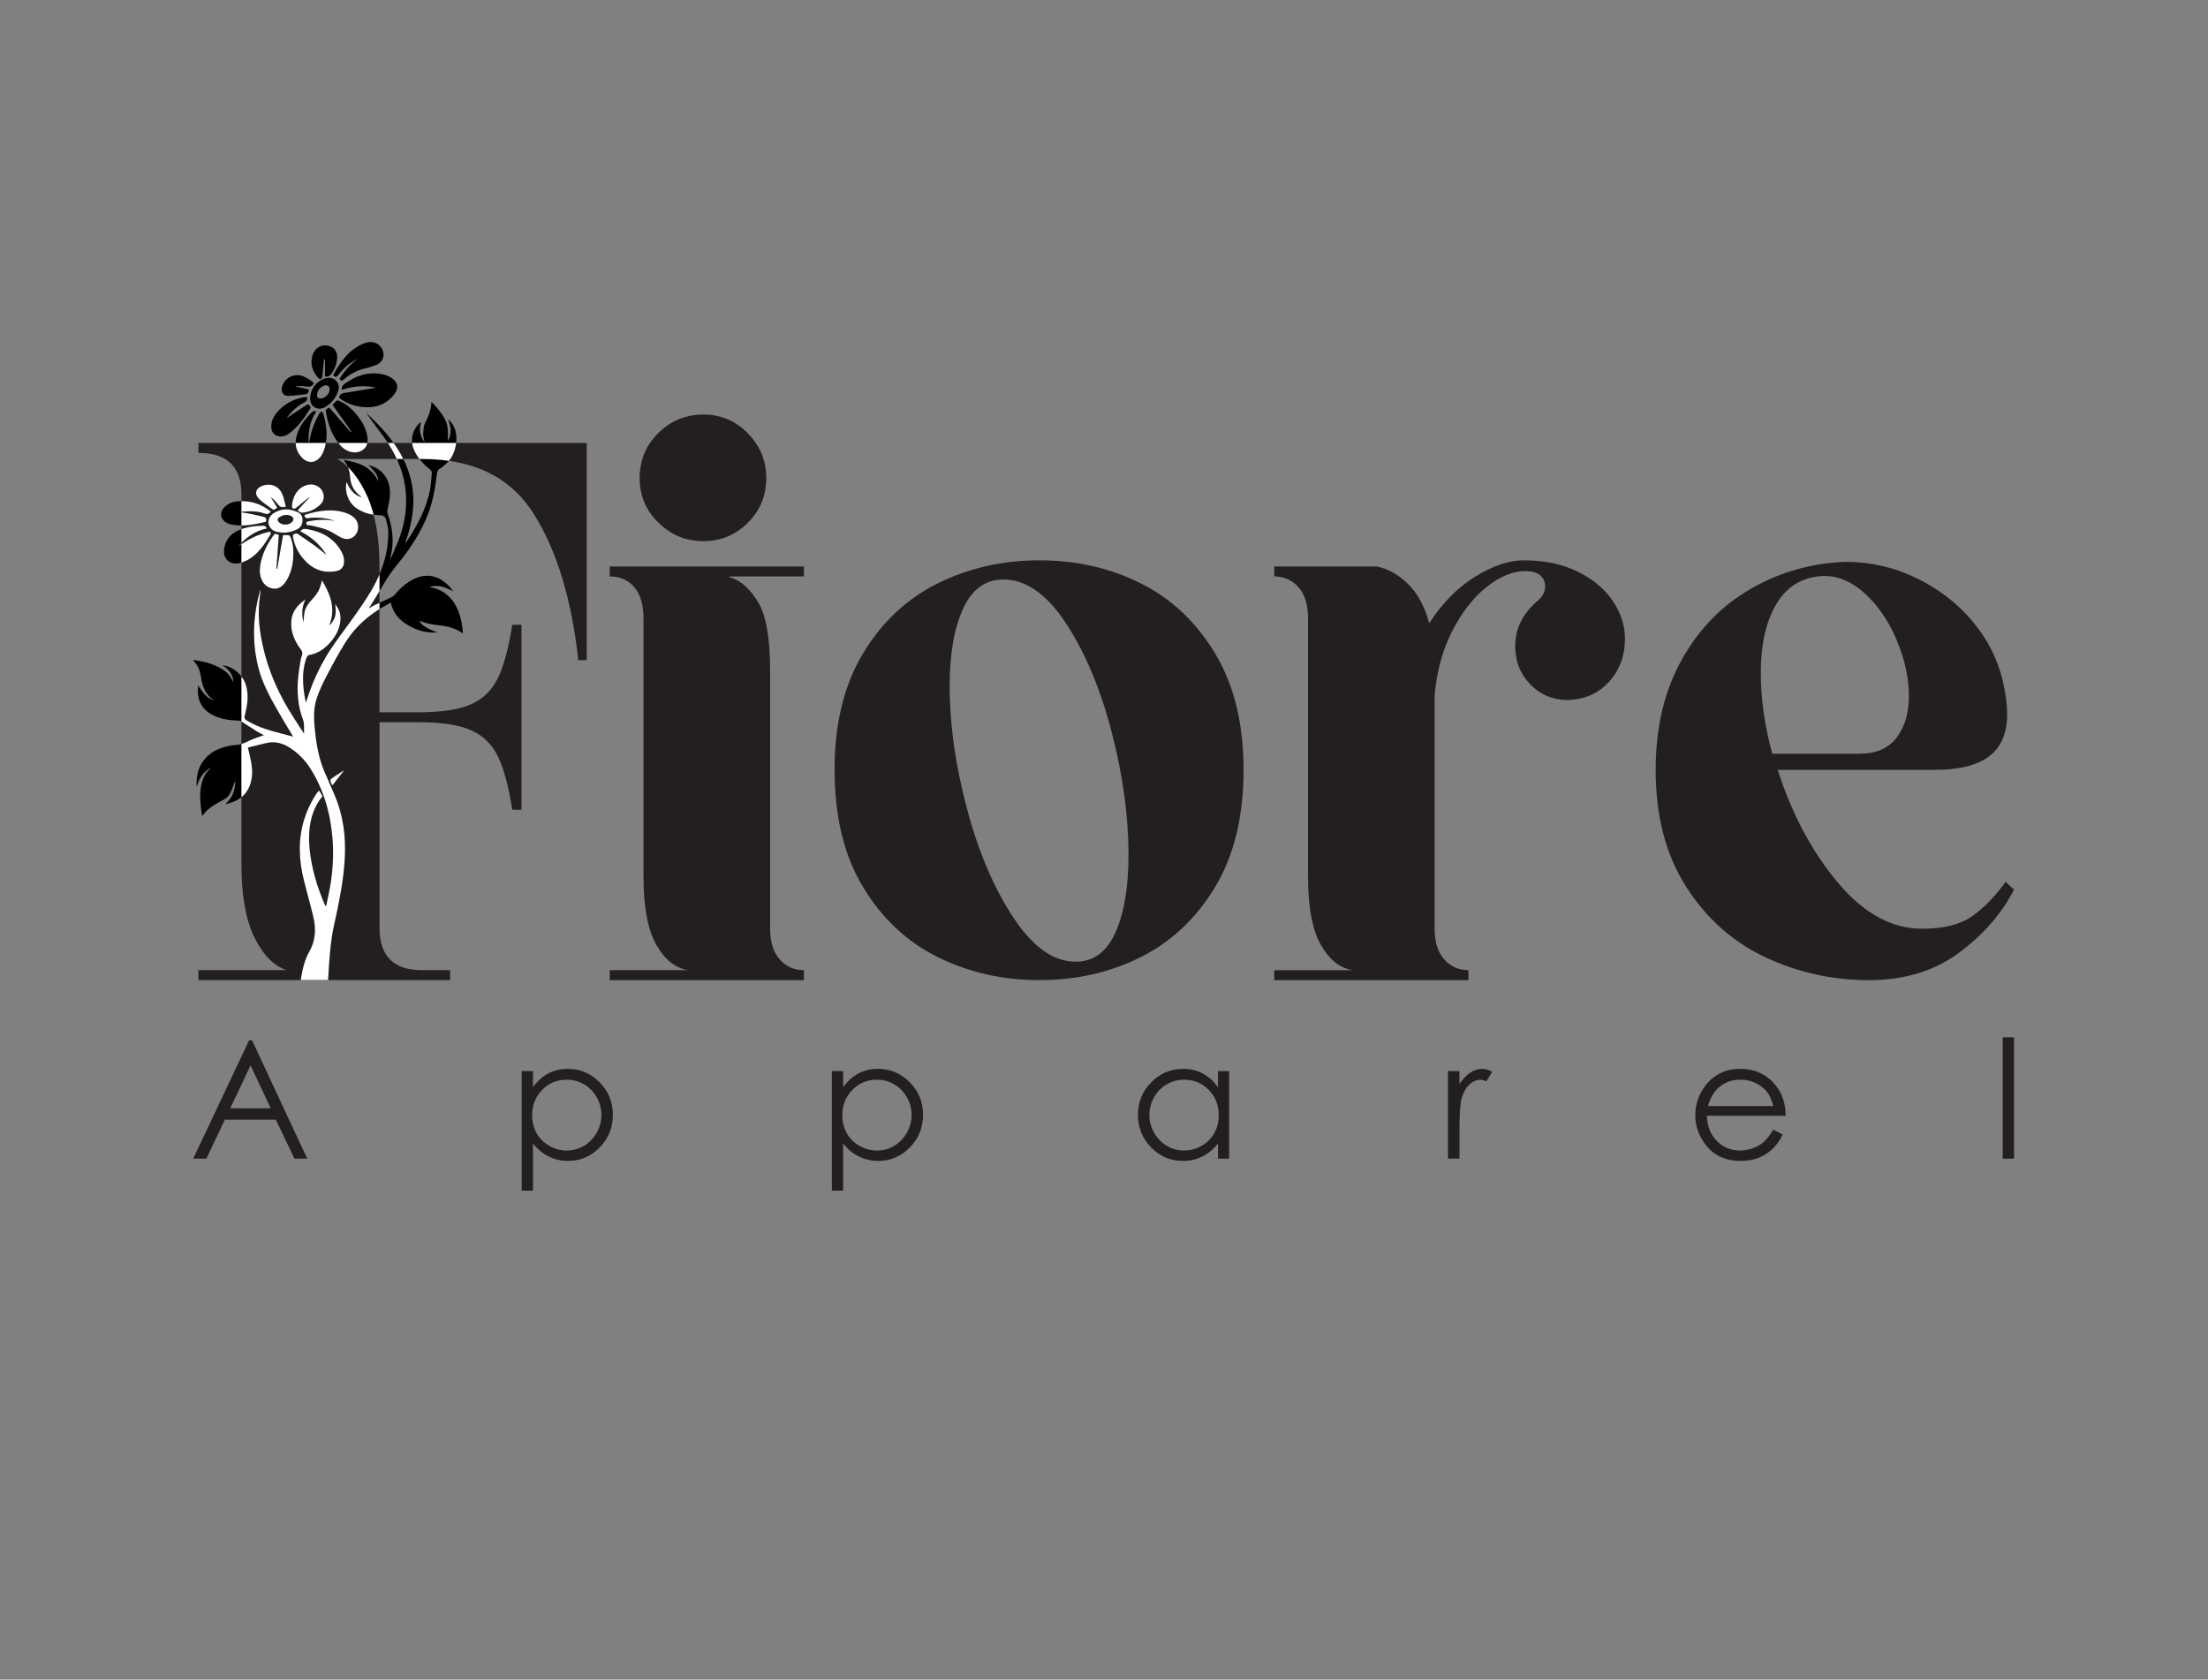 <?xml version="1.0" encoding="utf-8"?>
<!-- Generator: Adobe Illustrator 26.0.1, SVG Export Plug-In . SVG Version: 6.00 Build 0)  -->
<svg version="1.1" id="Layer_1" xmlns="http://www.w3.org/2000/svg" xmlns:xlink="http://www.w3.org/1999/xlink" x="0px" y="0px"
	 viewBox="0 0 1366 1039" style="enable-background:new 0 0 1366 1039;" xml:space="preserve">
<rect x="0" y="0" width="1366" height="1039" fill="#808080" stroke="none"/>
<style type="text/css">
	.st0{fill:#231F20;}
	.st1{clip-path:url(#SVGID_00000178925577662543955570000016303336788343465126_);}
	.st2{fill:#FFFFFF;}
	.st3{clip-path:url(#SVGID_00000112630864667631938480000003849452655282405295_);}
</style>
<g>
	<g>
		<path class="st0" d="M155.93,643.51l34.15,73.23h-7.91l-11.52-24.1h-31.55l-11.41,24.1h-8.16l34.6-73.23H155.93z M155,659.07
			l-12.55,26.51h25.04L155,659.07z"/>
		<path class="st0" d="M322.74,662.58h6.97v9.96c2.75-3.78,5.92-6.62,9.5-8.51c3.58-1.89,7.58-2.84,11.99-2.84
			c7.69,0,14.27,2.77,19.74,8.31c5.47,5.54,8.21,12.21,8.21,20.01c0,7.97-2.71,14.73-8.13,20.29c-5.42,5.56-11.96,8.34-19.62,8.34
			c-4.31,0-8.27-0.9-11.89-2.69c-3.61-1.79-6.88-4.46-9.8-8.02v29.12h-6.97V662.58z M350.62,667.91c-6.03,0-11.1,2.11-15.22,6.32
			c-4.12,4.21-6.18,9.45-6.18,15.71c0,4.11,0.92,7.81,2.76,11.09c1.84,3.28,4.47,5.88,7.9,7.81c3.43,1.92,7.04,2.89,10.85,2.89
			c3.74,0,7.26-0.97,10.55-2.91c3.3-1.94,5.92-4.65,7.87-8.13c1.95-3.48,2.93-7.13,2.93-10.94c0-3.85-0.97-7.49-2.91-10.94
			c-1.94-3.45-4.54-6.12-7.82-8.03C358.07,668.86,354.49,667.91,350.62,667.91z"/>
		<path class="st0" d="M514.64,662.58h6.97v9.96c2.75-3.78,5.92-6.62,9.5-8.51c3.58-1.89,7.58-2.84,11.99-2.84
			c7.69,0,14.27,2.77,19.74,8.31s8.21,12.21,8.21,20.01c0,7.97-2.71,14.73-8.13,20.29c-5.42,5.56-11.96,8.34-19.62,8.34
			c-4.31,0-8.27-0.9-11.89-2.69c-3.61-1.79-6.88-4.46-9.8-8.02v29.12h-6.97V662.58z M542.52,667.91c-6.03,0-11.1,2.11-15.22,6.32
			c-4.12,4.21-6.18,9.45-6.18,15.71c0,4.11,0.92,7.81,2.76,11.09c1.84,3.28,4.47,5.88,7.9,7.81c3.43,1.92,7.04,2.89,10.85,2.89
			c3.74,0,7.26-0.97,10.55-2.91c3.3-1.94,5.92-4.65,7.87-8.13c1.95-3.48,2.93-7.13,2.93-10.94c0-3.85-0.97-7.49-2.91-10.94
			c-1.94-3.45-4.54-6.12-7.82-8.03C549.97,668.86,546.39,667.91,542.52,667.91z"/>
		<path class="st0" d="M760.41,662.58v54.17h-6.87v-9.31c-2.92,3.55-6.2,6.22-9.83,8.02c-3.63,1.79-7.61,2.69-11.92,2.69
			c-7.67,0-14.21-2.78-19.64-8.34c-5.43-5.56-8.14-12.32-8.14-20.29c0-7.8,2.74-14.47,8.21-20.01s12.06-8.31,19.76-8.31
			c4.45,0,8.47,0.95,12.07,2.84s6.76,4.73,9.48,8.51v-9.96H760.41z M732.55,667.91c-3.88,0-7.46,0.95-10.74,2.86
			c-3.29,1.91-5.89,4.58-7.84,8.03c-1.94,3.45-2.91,7.09-2.91,10.94c0,3.81,0.98,7.46,2.93,10.94s4.59,6.19,7.88,8.13
			c3.3,1.94,6.84,2.91,10.62,2.91c3.81,0,7.43-0.96,10.84-2.89c3.42-1.92,6.04-4.53,7.89-7.81c1.84-3.28,2.76-6.98,2.76-11.09
			c0-6.27-2.07-11.5-6.19-15.71C743.67,670.02,738.59,667.91,732.55,667.91z"/>
		<path class="st0" d="M895.8,662.58h7.12v7.92c2.13-3.12,4.37-5.45,6.72-6.99c2.35-1.54,4.81-2.32,7.37-2.32
			c1.93,0,3.98,0.61,6.17,1.84l-3.63,5.87c-1.46-0.63-2.69-0.95-3.68-0.95c-2.32,0-4.57,0.95-6.72,2.86
			c-2.16,1.91-3.8,4.87-4.93,8.89c-0.86,3.09-1.29,9.33-1.29,18.72v18.32h-7.12V662.58z"/>
		<path class="st0" d="M1097.06,698.78l5.87,3.09c-1.93,3.78-4.15,6.84-6.68,9.16c-2.52,2.32-5.37,4.09-8.52,5.3
			c-3.16,1.21-6.73,1.82-10.71,1.82c-8.84,0-15.75-2.9-20.73-8.69c-4.98-5.79-7.47-12.34-7.47-19.64c0-6.87,2.11-12.99,6.33-18.37
			c5.35-6.84,12.51-10.26,21.48-10.26c9.24,0,16.61,3.5,22.12,10.5c3.92,4.95,5.91,11.12,5.98,18.52h-48.74
			c0.13,6.29,2.14,11.45,6.03,15.47c3.89,4.02,8.69,6.03,14.41,6.03c2.76,0,5.44-0.48,8.05-1.44c2.61-0.96,4.82-2.23,6.65-3.82
			C1092.96,704.88,1094.94,702.31,1097.06,698.78z M1097.06,684.19c-0.93-3.72-2.29-6.69-4.06-8.91s-4.13-4.02-7.05-5.38
			c-2.92-1.36-6-2.04-9.22-2.04c-5.32,0-9.89,1.71-13.71,5.13c-2.79,2.49-4.9,6.22-6.33,11.2H1097.06z"/>
		<path class="st0" d="M1239.03,641.67h6.97v75.08h-6.97V641.67z"/>
	</g>
	<g>
		<g>
			<path class="st0" d="M362.98,408.33h-5.22c-4.12-37.66-13.29-67.81-27.54-90.44c-14.25-22.62-37.2-33.94-68.84-33.94h-52.7
				c7.28,4.12,13.45,11.79,18.52,23.03c5.06,11.24,7.59,25.87,7.59,43.91v89.73h24.21c14.25,0,25.08-1.66,32.52-4.99
				c7.43-3.32,12.98-8.78,16.62-16.38c3.63-7.6,6.56-18.52,8.78-32.76h5.7v114.42h-5.7c-2.22-14.24-5.15-25.16-8.78-32.76
				c-3.64-7.6-9.18-13.06-16.62-16.38c-7.44-3.32-18.27-4.99-32.52-4.99H234.8v127.23c0,17.41,8.71,26.11,26.11,26.11h17.57v6.17
				H122.76v-6.17h54.6c-7.91-2.53-14.56-9.26-19.94-20.18c-5.38-10.92-8.07-26.03-8.07-45.34V305.79c0-17.09-8.86-25.63-26.59-25.63
				v-6.17h240.23V408.33z"/>
			<path class="st0" d="M497.33,356.59h-46.05v0.48c6.33,1.59,12.11,6.49,17.33,14.72c5.22,8.23,7.84,22.63,7.84,43.2V574.5
				c0,8.23,1.97,14.56,5.93,18.99c3.95,4.44,8.94,6.65,14.96,6.65v6.17h-53.65h-66.47v-6.17h48.9c-7.91-0.95-14.56-6.09-19.94-15.43
				c-5.39-9.33-8.07-23.5-8.07-42.49V382.7c0-8.55-1.9-15.03-5.7-19.47c-3.8-4.43-8.86-6.65-15.19-6.65v-6.17h120.11V356.59z
				 M407.36,323.36c-7.76-7.6-11.63-16.77-11.63-27.54c0-11.08,3.87-20.42,11.63-28.01c7.75-7.6,17.01-11.39,27.78-11.39
				c10.75,0,19.94,3.88,27.54,11.63c7.59,7.76,11.39,17.02,11.39,27.77c0,10.76-3.8,19.94-11.39,27.54
				c-7.6,7.59-16.78,11.39-27.54,11.39C424.38,334.75,415.12,330.95,407.36,323.36z"/>
			<path class="st0" d="M705.74,360.86c18.99,9.49,34.34,23.98,46.05,43.44c11.7,19.46,17.56,43.44,17.56,71.92
				c0,28.8-5.86,52.93-17.56,72.4c-11.71,19.47-27.06,33.94-46.05,43.44c-18.99,9.49-39.88,14.24-62.67,14.24
				c-22.79,0-43.76-4.75-62.91-14.24c-19.15-9.49-34.58-23.97-46.29-43.44c-11.71-19.47-17.56-43.6-17.56-72.4
				c0-28.48,5.85-52.46,17.56-71.92c11.7-19.47,27.13-33.95,46.29-43.44c19.14-9.49,40.11-14.24,62.91-14.24
				C665.86,346.62,686.75,351.36,705.74,360.86z M690.08,576.87c5.38-12.02,8.07-28.01,8.07-47.95c0-24.05-3.49-49.45-10.45-76.2
				c-6.96-26.74-16.38-49.14-28.25-67.18c-11.87-18.04-24.77-27.06-38.69-27.06c-11.08,0-19.39,6.02-24.93,18.04
				c-5.54,12.03-8.31,28.01-8.31,47.95c0,23.74,3.56,48.98,10.69,75.72c7.12,26.75,16.69,49.22,28.72,67.41
				c12.02,18.2,24.84,27.3,38.46,27.3C676.46,594.91,684.69,588.9,690.08,576.87z"/>
			<path class="st0" d="M976.34,353.74c9.5,4.75,16.69,10.85,21.6,18.28c4.9,7.44,7.36,15.12,7.36,23.03
				c0,10.76-3.41,19.78-10.21,27.06c-6.81,7.29-15.59,10.92-26.35,10.92c-8.86-0.31-16.3-3.63-22.31-9.97
				c-6.02-6.33-9.02-14.08-9.02-23.26c0-11.07,4.75-20.57,14.25-28.48c2.85-2.53,4.27-5.38,4.27-8.55c0-2.85-1.03-5.14-3.09-6.88
				c-2.06-1.73-5.14-2.61-9.26-2.61c-7.59,0-15.51,3.25-23.74,9.73c-8.23,6.49-15.35,15.59-21.36,27.3
				c-6.01,11.71-9.66,25.01-10.92,39.88v93.52v0.95v49.85c0,8.23,1.97,14.56,5.93,18.99c3.95,4.44,8.94,6.65,14.96,6.65v6.17h-53.17
				h-66.94v-6.17h48.9c-7.91-0.95-14.56-6.09-19.94-15.43c-5.39-9.33-8.07-23.5-8.07-42.49V382.7c0-8.55-1.98-15.03-5.93-19.47
				c-3.96-4.43-8.95-6.65-14.96-6.65v-6.17h63.14c6.96,1.27,13.45,4.83,19.46,10.68c6.01,5.86,10.44,14.01,13.29,24.45
				c7.91-12.34,17.33-21.91,28.25-28.72c10.92-6.8,20.97-10.2,30.15-10.2C955.61,346.62,966.85,348.99,976.34,353.74z"/>
			<path class="st0" d="M1246,550.29c-7.6,14.88-18.99,27.94-34.18,39.17c-15.19,11.24-33.71,16.85-55.54,16.85
				c-22.79,0-44.24-4.75-64.33-14.24c-20.1-9.49-36.4-24.05-48.9-43.68c-12.51-19.62-18.75-43.68-18.75-72.16
				c0-24.69,4.75-46.21,14.24-64.57c9.5-18.35,22.23-32.83,38.22-43.44c15.98-10.6,33.63-17.17,52.94-19.7
				c5.7-0.63,9.81-0.95,12.34-0.95c15.19,0,29.68,3.32,43.44,9.97c13.77,6.65,25.31,15.51,34.66,26.59
				c9.33,11.08,15.58,23.26,18.75,36.56c1.9,7.91,2.85,15.04,2.85,21.36c0,11.4-3.64,19.94-10.92,25.64
				c-7.29,5.7-18.68,8.55-34.18,8.55h-96.85c8.85,27.54,21.28,50.8,37.26,69.79c15.98,18.99,33.31,28.48,51.99,28.48
				c13.29,0,23.57-2.53,30.86-7.6c7.27-5.06,14.24-12.18,20.89-21.36L1246,550.29z M1098.11,375.1
				c-5.86,10.76-8.78,24.37-8.78,40.83c0,16.46,2.37,33.23,7.12,50.32h54.12c10.13,0,17.72-3.32,22.79-9.97
				c5.06-6.65,7.59-15.19,7.59-25.64c0-11.39-2.61-23.18-7.84-35.37c-5.22-12.18-12.19-21.99-20.89-29.43
				c-8.71-7.43-17.97-10.52-27.77-9.26C1112.75,358.17,1103.96,364.35,1098.11,375.1z"/>
		</g>
		<g>
			<path d="M161.25,364.82c-0.31,2.79-0.64,5.36-0.88,7.95c-0.79,8.79,0.2,17.46,2.05,26.04c3.57,16.53,10.41,31.65,19.67,45.74
				c2.02,3.07,3.92,6.23,6.03,9.3c-0.16-3.03,0.36-6.01-0.79-9.04c-3.02-7.92-3.61-16.23-2.98-24.6c0.31-4.14,1.08-8.24,1.72-12.35
				c0.17-1.1,0.8-2.14,0.94-3.24c0.09-0.76-0.08-1.75-0.53-2.34c-3.99-5.26-6.71-10.98-6.3-17.75c0.36-6.13,3.84-10.37,8.79-13.65
				c-2.22,4.43-2.44,8.99-1.22,14.09c0.21-2.24,0.27-4.09,0.57-5.91c0.53-3.22,2.41-5.73,4.56-8.06c3.88-4.21,4.9-6.15,6.33-12.02
				c5.26,8.83,8.7,17.6,4.47,27.88c4.1-3.58,4.6-7.96,3.59-13.17c2.83,3.29,3.73,6.71,3.32,10.47c-0.62,5.66-3.41,10.24-7.25,14.31
				c-3.39,3.59-7.43,5.92-12.3,6.82c-0.34,0.06-0.76,0.37-0.92,0.68c-0.43,0.81-0.81,1.66-1.07,2.54
				c-2.25,7.63-1.76,15.33-0.44,23.03c0.15,0.9,0.36,1.8,0.64,3.16c0.76-2.3,1.36-4.19,2.01-6.06c2.7-7.67,6.04-15.02,10.2-22.04
				c5.28-8.92,11.78-16.95,17.72-25.39c5.47-7.78,10.96-15.55,14.87-24.28c3.92-8.78,6.24-17.96,6.2-27.61
				c-0.01-2.62-0.77-5.26-1.4-7.83c-0.44-1.77-1.6-2.72-3.68-2.76c-5.44-0.11-10.59-1.38-15.08-4.65
				c-4.68-3.41-7.08-10.06-5.66-15.95c1.9,4.27,4.17,8.02,9.32,9.5c-1.05-0.95-1.79-1.61-2.52-2.29c-2.8-2.62-4.25-5.94-4.55-9.68
				c-0.3-3.72-1.04-7.21-3.47-10.17c-0.15-0.18-0.2-0.44-0.42-0.98c9.03,1.56,17.04,4.18,21.18,13.23
				c-0.07-3.29-1.49-5.65-6.04-10.03c4.5,1.1,8,3.24,10.43,6.92c2.62,3.96,3.25,8.41,2.77,13.01c-0.27,2.64-0.96,5.24-1.42,7.87
				c-0.1,0.57-0.19,1.23-0.01,1.76c3.13,8.96,4.4,18.05,1.87,27.39c-0.03,0.12,0.04,0.27,0.34,0.51c1.39-3.24,2.84-6.45,4.15-9.72
				c5.54-13.77,6.95-27.88,2.89-42.28c-2.48-8.8-6.98-16.64-12.35-23.99c-3.39-4.64-6.88-9.2-10.2-13.95
				c1.3,1.24,2.61,2.48,3.9,3.73c6.95,6.71,13.23,14.01,17.91,22.48c5.61,10.16,8.29,21.06,7.36,32.75
				c-0.57,7.22-2.18,14.2-4.69,20.98c-0.05,0.13-0.01,0.3-0.01,0.89c1.66-2.59,3.19-4.81,4.56-7.11
				c4.83-8.12,8.82-16.62,10.62-25.96c0.64-3.31,0.71-6.73,1.07-10.1c0.13-1.21-0.4-1.96-1.33-2.7c-4.27-3.41-7.9-7.37-9.92-12.56
				c-2.22-5.71-0.57-12.2,4.05-16.14c0.1-0.09,0.26-0.11,0.59-0.24c-1.44,4.5-0.61,8.53,2.11,12.26c-0.18-0.89-0.38-1.77-0.52-2.67
				c-0.14-0.91-0.37-1.85-0.28-2.75c0.21-2.02,0.12-4.27,1-5.99c2.15-4.2,3.85-8.47,4.13-13.53c3.3,3.43,6.2,6.8,8.33,10.75
				c2.22,4.13,1.92,8.62,1.65,13.48c2.84-4.61,2.04-8.9,0.29-13.27c1.44,0.76,2.88,2.79,3.9,5.1c2.51,5.67,1.5,16.73-5.53,22.57
				c-1.07,0.89-2.06,1.93-3.26,2.57c-1.6,0.86-1.9,2.18-2.08,3.77c-0.83,7.36-2.11,14.65-4.47,21.69c-3.12,9.29-8,17.69-13.57,25.66
				c-3.32,4.76-7.3,9.05-10.62,13.81c-3.11,4.45-5.74,9.24-8.58,13.88c-1.52,2.48-3.04,4.95-4.8,7.81c1.36-0.8,2.31-1.47,3.35-1.97
				c3.42-1.64,6.88-3.19,10.3-4.84c0.79-0.38,1.62-0.87,2.18-1.53c2.67-3.16,5.6-6.03,9.1-8.26c9.12-5.82,17.89-4.63,25.18,3.37
				c0.74,0.81,1.44,1.66,2.08,2.6c-4.69-2.29-9.34-4.51-14.72-2.58c3.32,0.53,6.43,1.56,9.2,3.48c5.64,3.91,8.56,9.6,10.15,16.05
				c0.73,2.96,1.09,6.01,1.42,9.13c-3.99-2.79-8.36-4.14-12.97-4.82c-2.54-0.38-5.12-0.54-7.63-1.07c-2.26-0.47-4.45-1.3-6.39-1.89
				c0.78,2.28,4.5,4.77,11.01,7.12c-6.29,0.56-12.1-1.04-17.53-4.14c-5.5-3.15-9.69-7.43-11.19-14.29c-3.17,1.86-6.26,3.47-9.13,5.4
				c-7.65,5.14-14.11,11.58-18.98,19.37c-4.29,6.86-8.12,14.03-11.87,21.21c-2.23,4.26-4.26,8.69-5.79,13.24
				c-1.92,5.72-1.91,11.74-1.34,17.72c0.88,9.34,2.28,18.57,5.95,27.3c2.13,5.06,4.41,10.06,6.55,15.11
				c5.29,12.52,6.91,25.61,6.17,39.09c-0.78,14.17-3.76,27.98-6.77,41.79c-1.73,7.92-2.41,15.95-2.97,24
				c-0.21,3.07-0.38,6.15-0.57,9.31c-5.67,0-11.26,0-16.97,0c1.08-6.05,2.11-11.98,5.21-17.36c3.92-6.81,4.42-14.16,2.63-21.66
				c-1.8-7.54-3.93-15-5.81-22.52c-3.17-12.64-3.76-25.28,0.15-37.9c1.72-5.53,4.21-10.7,7.32-15.57c0.38-0.6,0.88-1.14,1.34-1.69
				c0.16-0.18,0.39-0.3,0.68-0.52c0.67,1.19,1.29,2.3,1.98,3.51c-2.56,3.05-4.51,6.46-5.82,10.22c-2.63,7.55-2.91,15.32-2.07,23.16
				c1.24,11.64,4.61,22.72,9.22,33.44c0.14,0.33,0.32,0.64,0.48,0.95c0.02,0.04,0.08,0.05,0.4,0.22c0.83-3.95,1.76-7.8,2.43-11.7
				c1.71-9.87,2.35-19.81,1.57-29.81c-1.23-15.77-5.39-30.63-13.98-44.05c-3.08-4.81-7.06-8.82-11.82-12.02
				c-4.67-3.14-9.67-4.7-15.32-3.3c-3.77,0.94-7.55,1.84-11.23,2.74c0.79,3.57,1.63,6.79,2.18,10.06c0.68,4.04,0.6,8.11-0.57,12.07
				c-2.09,7.02-7.12,10.8-13.98,12.52c-0.44,0.11-0.88,0.18-1.61,0.33c4.48-3.95,6.22-8.76,6.17-14.59
				c-0.97,2.53-1.79,4.84-2.75,7.08c-0.94,2.19-2.51,3.83-4.68,4.92c-1.83,0.92-3.63,1.94-5.38,3c-2.96,1.81-5.63,3.95-7.65,7.08
				c-0.34-2.3-0.77-4.59-0.99-6.9c-0.43-4.68-0.48-9.35,0.78-13.94c0.92-3.33,2.44-6.3,5.22-8.52c-0.09-0.11-0.18-0.22-0.27-0.33
				c-1.23,0.97-2.61,1.81-3.66,2.95c-1.1,1.19-2.03,2.6-2.76,4.05c-0.73,1.43-1.12,3.03-1.76,4.52c-0.41-6.59,0.92-12.67,5.5-17.73
				c4.09-4.52,9.43-6.61,15.26-7.71c0.96-0.18,1.93-0.42,2.89-0.41c3.19,0.02,5.91-1.2,8.71-2.59c2.95-1.47,6.18-2.39,9.23-3.53
				c-1.21-0.63-2.74-1.3-4.14-2.18c-3.31-2.06-6.55-4.23-9.85-6.31c-0.48-0.3-1.11-0.48-1.68-0.49c-5.49-0.17-10.85-0.9-15.85-3.37
				c-7.2-3.56-10.33-10.24-9.04-18.41c2.5,4.13,5.06,7.96,9.92,9.3c-5.55-3.32-7.4-8.75-8.32-14.64c-0.54-3.49-1.57-6.68-4.06-9.28
				c-0.27-0.28-0.42-0.66-0.74-1.17c6.4,0.89,12.4,2.33,17.81,5.64c3.09,1.89,5.53,4.39,6.85,8.06c0.45-3.76-1.86-7.33-6.57-10.42
				c6.62,0.88,12.48,5.84,14.46,12.05c1.84,5.75,1.21,11.47-0.14,17.19c-0.01,0.05-0.04,0.1-0.05,0.15
				c-1.01,3.92-0.99,3.87,2.65,5.86c5.96,3.25,12.37,5.23,18.92,6.85c2.62,0.65,5.22,1.37,7.91,2.09
				c-3.44-5.78-6.87-11.39-10.13-17.1c-4.74-8.31-9.21-16.74-11.52-26.14c-3.85-15.71-3.18-31.29,1.14-46.79
				C160.93,365.46,161.06,365.24,161.25,364.82z"/>
			<path d="M201.97,343.23c-4.09-6.58-9.56-11.22-16.19-14.56c1.08-1.53,2.43-1.64,4.09-1.37c8.47,1.4,15.63,4.92,20.44,12.34
				c1.53,2.36,2.63,4.89,2.56,7.78c-0.08,3.27-1.77,5.34-4.96,5.91c-8.4,1.5-15.12-1.48-20.46-7.91c-3.14-3.78-5.23-8.09-6.13-12.94
				c-0.11-0.6-0.16-1.65,0.12-1.79c0.89-0.45,1.84-1.1,2.98-0.28c3.14,2.23,6.39,4.3,9.51,6.56
				C196.58,338.89,199.11,340.99,201.97,343.23z"/>
			<path d="M209.74,246.06c0.33-2.06,1.61-2.73,3.4-3.01c6.63-1.04,13.24-2.18,19.46-3.22c-6.82-1.64-13.98-1.01-21.17,1.34
				c-0.02-1.51,0.29-2.61,1.53-3.53c6.05-4.49,12.65-7.21,20.33-6.59c3.15,0.25,6.2,0.93,8.89,2.72c4.15,2.77,4.72,6.4,1.6,10.3
				c-5.43,6.8-12.64,8.74-20.94,7.52c-4.27-0.63-8.23-2.16-11.82-4.57C210.56,246.7,210.13,246.35,209.74,246.06z"/>
			<path d="M203.73,252.1c4.39,5.06,8.77,10.11,13.15,15.16c0.16-0.13,0.32-0.25,0.48-0.38c-3.84-5.42-7.68-10.84-11.63-16.41
				c0.74-0.79,1.51-1.76,2.44-2.52c0.33-0.27,1.14-0.19,1.61,0.01c4.74,2.06,8.46,5.41,11.58,9.45c2.82,3.65,5.09,7.62,5.85,12.25
				c0.24,1.45,0.29,3.01,0.01,4.44c-0.81,4.21-5.3,6.61-10.02,5.5c-3.79-0.89-6.38-3.43-8.54-6.46c-3.39-4.76-5.41-10.11-6.55-15.82
				c-0.09-0.45-0.19-0.9-0.29-1.36C201.29,253.35,201.29,253.35,203.73,252.1z"/>
			<path d="M169.95,330.17c0.88,0.23,1.76,0.47,2.54,0.67c-0.5,7.06-0.99,13.99-1.47,20.92c0.17,0.02,0.33,0.04,0.5,0.05
				c1.18-6.85,2.37-13.71,3.59-20.78c1.1,0,2.29-0.1,3.44,0.05c0.44,0.06,0.97,0.65,1.16,1.12c1.79,4.39,2.04,9.01,1.63,13.65
				c-0.43,4.8-1.63,9.4-4.27,13.53c-0.11,0.17-0.21,0.35-0.34,0.52c-1.99,2.66-4.31,4.85-7.97,4.19c-3.79-0.68-6.16-3.12-7.34-6.7
				c-1.06-3.23-0.74-6.51-0.02-9.75C162.83,341.17,165.94,335.48,169.95,330.17z"/>
			<path d="M195.61,254.66c-4.1,6.11-5.04,12.99-4.68,20.17c0.33-1.47,0.69-2.93,0.98-4.4c1.02-5.14,2.99-9.91,5.55-14.45
				c0.34-0.61,1.03-1.03,1.56-1.53c0.39,0.58,0.96,1.1,1.13,1.74c2.04,7.55,2.95,15.12,0.14,22.69c-0.44,1.19-1.05,2.36-1.79,3.39
				c-3.04,4.23-7.82,4.7-11.51,1.01c-4.05-4.05-4.93-9.02-3.28-14.38c1.74-5.65,5.37-10.11,9.53-14.15c0.45-0.44,1.43-0.35,2.16-0.5
				C195.47,254.37,195.54,254.52,195.61,254.66z"/>
			<path d="M147.35,337.89c1.49-0.94,2.99-1.87,4.47-2.82c4.36-2.79,9.08-4.75,14.1-6c0.5-0.12,1.07,0.03,1.6,0.05
				c-0.06,0.53,0.05,1.18-0.2,1.58c-1.74,2.71-3.39,5.52-5.4,8.03c-2.87,3.59-6.22,6.72-10.56,8.54c-1.18,0.49-2.41,0.91-3.66,1.16
				c-5.57,1.13-9.77-2.85-9.07-8.53c0.87-7,5.26-10.84,11.61-12.9c4-1.29,8.14-1.64,12.31-1.79c1.28-0.04,2.04,0.44,2.46,1.72
				C157.75,328.34,152.22,332.57,147.35,337.89z"/>
			<path d="M211.51,235.66c-0.51-0.43-0.97-0.81-1.51-1.26c3.06-4.97,6.77-9.17,11.42-12.55c-3.56,1.77-6.71,4.09-9.46,6.94
				c-1.03,1.07-1.95,2.25-2.9,3.39c-1.04,1.24-1.64,1.25-2.97-0.1c4.34-7.82,9.23-15.15,17.76-19.11c2.4-1.12,4.92-1.78,7.62-1.12
				c3.02,0.73,5.6,3.86,5.78,7.05c0.18,3.11-1.63,5.84-4.74,6.96c-2.12,0.76-4.27,1.52-6.46,2c-4.94,1.08-9.22,3.37-13.05,6.61
				C212.53,234.87,212.04,235.24,211.51,235.66z"/>
			<path d="M207.19,322.27c-4.97-1.79-10.08-2.34-15.3-1.89c-0.77,0.07-1.58,0.32-2.29,0.15c-0.52-0.12-0.97-0.76-1.3-1.27
				c-0.08-0.13,0.37-0.85,0.68-0.94c8.22-2.47,16.51-3.86,24.94-1.03c2.26,0.76,4.34,1.86,5.91,3.74c2.29,2.72,2.35,6.92,0.13,9.84
				c-1.98,2.6-5.59,3.38-8.88,1.7c-2.92-1.49-5.61-3.48-8.62-4.71c-3.05-1.25-6.36-1.86-9.58-2.68c-0.98-0.25-2.03-0.26-3.03-0.38
				c-0.65-1.85-0.56-2.01,1.27-2.36C196.47,321.41,201.82,321.23,207.19,322.27z"/>
			<path d="M189.95,245.69c0.31,1.72-0.31,2.63-1.88,3.39c-4.5,2.18-7.93,5.69-10.86,9.77c0.46-0.35,0.9-0.72,1.37-1.03
				c3.68-2.43,7.38-4.85,11.06-7.29c0.64-0.43,1.17-0.53,1.71,0.17c0.48,0.63,1.18,1.04,0.54,2.08
				c-3.33,5.41-6.97,10.55-11.95,14.59c-1.91,1.55-4.01,2.72-6.57,2.64c-3.15-0.1-5.38-2.34-5.54-5.49
				c-0.17-3.29,0.98-6.17,2.97-8.7c4.66-5.88,10.81-9.16,18.18-10.25c0.2-0.03,0.41-0.02,0.61,0
				C189.7,245.58,189.79,245.64,189.95,245.69z"/>
			<path d="M167.55,316.38c-1.28,1.78-2.49,1.85-4.19,1.2c-3.73-1.43-9.48-1.64-15.12-0.79c2.12,0.32,4.26,0.56,6.36,0.99
				c3.06,0.63,6.11,1.35,9.14,2.13c0.41,0.1,0.87,0.73,0.95,1.18c0.11,0.68,0.32,1.55-0.81,1.82c-6.82,1.63-13.68,2.95-20.71,1.58
				c-1.45-0.28-2.95-0.99-4.14-1.89c-2.8-2.14-2.98-5.78-0.61-8.41c2.33-2.59,5.38-3.8,8.73-4.07c7.31-0.59,13.93,1.32,19.74,5.87
				C167.1,316.16,167.34,316.26,167.55,316.38z"/>
			<path d="M184.26,315.5c2.41-2.59,4.78-5.15,7.15-7.7c-0.04-0.06-0.07-0.11-0.11-0.17c-0.28,0.2-0.58,0.38-0.85,0.59
				c-2.5,2.05-4.97,4.14-7.5,6.15c-0.35,0.28-1.02,0.37-1.45,0.24c-0.38-0.11-0.89-0.67-0.88-1.02c0.09-5.34,2.73-11.27,8.62-13.37
				c5.48-1.96,11.01,1.64,11.05,7.09c0.02,2.31-1.14,4.02-2.75,5.45c-2.72,2.41-5.97,3.76-9.54,4.31
				C186.56,317.3,185.21,317.1,184.26,315.5z"/>
			<path d="M200.46,222.33c-0.18,1.81-0.36,3.63-0.54,5.44c-0.18,1.84-0.32,3.68-0.57,5.51c-0.15,1.1-1.51,1.58-2.24,0.78
				c-3.66-4-5.4-8.62-3.84-14.01c1.46-5.06,5.95-7.47,10.62-5.93c3.46,1.14,5.1,3.95,4.62,8.19c-0.38,3.32-1.59,6.36-3.63,9.03
				c-1.14,1.49-1.89,1.8-3.83,1.56c0-3.47,0-6.99,0-10.51C200.85,222.39,200.66,222.36,200.46,222.33z"/>
			<path d="M172.02,316.1c2.8-1.13,5.9-1.3,8.8-0.46c1.05,0.3,2.09,0.63,3.09,1.04c2.08,0.85,3.32,2.64,3.28,4.98
				c-0.04,2.38-0.9,4.46-3.12,5.65c-4.06,2.18-8.41,2.68-12.85,1.68c-4.7-1.05-7.09-6.47-3.22-10.51
				C168.92,317.52,170.47,316.72,172.02,316.1z M179.95,319.15c-1.88-0.87-4.07-0.79-5.92,0.13c-0.49,0.24-0.97,0.51-1.43,0.8
				c-1.1,0.71-1.04,1.95-0.12,2.91c2.05,2.13,6.4,2,8.33-0.24c1.08-1.26,0.93-2.66-0.55-3.45
				C180.16,319.25,180.05,319.2,179.95,319.15z"/>
			<path d="M197.84,252.87c-3.4-0.13-5.76-2.35-5.96-5.73c-0.38-6.18,4.31-12.18,10.42-13.34c4.43-0.84,8.28,3.11,7.07,7.47
				c-1.3,4.7-4.26,8.26-8.47,10.71C200.01,252.5,198.87,252.58,197.84,252.87z M198.23,246.53c2.67-0.02,5.42-2.54,5.67-5.18
				c0.23-2.41-1.3-3.57-3.56-2.73c-2.42,0.9-4.09,3.17-4.21,5.72C196.06,245.81,196.76,246.54,198.23,246.53z"/>
			<path d="M176.82,313.45c-2.26,0.58-3.62,0.23-4.78-1.33c-1.3-1.74-2.88-3.27-4.61-4.7c1.35,2.2,2.7,4.39,4.04,6.58
				c-1.93,1.62-1.98,1.68-3.93,0.29c-2.34-1.67-4.71-3.32-6.85-5.23c-3.64-3.23-2.73-7.1,1.89-8.63c5.14-1.71,10.02,0.31,12.1,5.31
				C175.68,308.16,176.11,310.82,176.82,313.45z"/>
			<path d="M182.87,238.99c2.72,0.65,5.43,1.3,8.11,1.94c0.13,1.78-0.49,2.81-2.29,2.98c-3.51,0.33-7.02,0.99-10.53,0.99
				c-2.92,0-4.36-2.41-3.74-5.3c1.15-5.34,6.82-8.7,12.08-7.15c2.97,0.87,5.44,2.59,7.76,4.58c-0.99,1.55-2.07,2.48-4.15,2.14
				c-2.36-0.39-4.8-0.3-7.2-0.41C182.9,238.83,182.89,238.91,182.87,238.99z"/>
			<path d="M212.52,477.01c-2.26,2.9-4.52,5.8-6.84,8.78c-0.22-0.35-0.38-0.55-0.49-0.77c-1.26-2.44-1.17-2.79,1.06-4.25
				c2.01-1.32,4.03-2.64,6.05-3.96C212.37,476.87,212.45,476.94,212.52,477.01z"/>
		</g>
		<g>
			<defs>
				<path id="SVGID_1_" d="M362.98,408.33h-5.22c-4.12-37.66-13.29-67.81-27.54-90.44c-14.25-22.62-37.2-33.94-68.84-33.94h-52.7
					c7.28,4.12,13.45,11.79,18.52,23.03c5.06,11.24,7.59,25.87,7.59,43.91v89.73h24.21c14.25,0,25.08-1.66,32.52-4.99
					c7.43-3.32,12.98-8.78,16.62-16.38c3.63-7.6,6.56-18.52,8.78-32.76h5.7v114.42h-5.7c-2.22-14.24-5.15-25.16-8.78-32.76
					c-3.64-7.6-9.18-13.06-16.62-16.38c-7.44-3.32-18.27-4.99-32.52-4.99H234.8v127.23c0,17.41,8.71,26.11,26.11,26.11h17.57v6.17
					H122.76v-6.17h54.6c-7.91-2.53-14.56-9.26-19.94-20.18c-5.38-10.92-8.07-26.03-8.07-45.34V305.79
					c0-17.09-8.86-25.63-26.59-25.63v-6.17h240.23V408.33z"/>
			</defs>
			<clipPath id="SVGID_00000018942098708592024970000012612882008320831151_">
				<use xlink:href="#SVGID_1_"  style="overflow:visible;"/>
			</clipPath>
			<g style="clip-path:url(#SVGID_00000018942098708592024970000012612882008320831151_);">
				<path class="st2" d="M161.25,364.82c-0.31,2.79-0.64,5.36-0.88,7.95c-0.79,8.79,0.2,17.46,2.05,26.04
					c3.57,16.53,10.41,31.65,19.67,45.74c2.02,3.07,3.92,6.23,6.03,9.3c-0.16-3.03,0.36-6.01-0.79-9.04
					c-3.02-7.92-3.61-16.23-2.98-24.6c0.31-4.14,1.08-8.24,1.72-12.35c0.17-1.1,0.8-2.14,0.94-3.24c0.09-0.76-0.08-1.75-0.53-2.34
					c-3.99-5.26-6.71-10.98-6.3-17.75c0.36-6.13,3.84-10.37,8.79-13.65c-2.22,4.43-2.44,8.99-1.22,14.09
					c0.21-2.24,0.27-4.09,0.57-5.91c0.53-3.22,2.41-5.73,4.56-8.06c3.88-4.21,4.9-6.15,6.33-12.02c5.26,8.83,8.7,17.6,4.47,27.88
					c4.1-3.58,4.6-7.96,3.59-13.17c2.83,3.29,3.73,6.71,3.32,10.47c-0.62,5.66-3.41,10.24-7.25,14.31
					c-3.39,3.59-7.43,5.92-12.3,6.82c-0.34,0.06-0.76,0.37-0.92,0.68c-0.43,0.81-0.81,1.66-1.07,2.54
					c-2.25,7.63-1.76,15.33-0.44,23.03c0.15,0.9,0.36,1.8,0.64,3.16c0.76-2.3,1.36-4.19,2.01-6.06c2.7-7.67,6.04-15.02,10.2-22.04
					c5.28-8.92,11.78-16.95,17.72-25.39c5.47-7.78,10.96-15.55,14.87-24.28c3.92-8.78,6.24-17.96,6.2-27.61
					c-0.01-2.62-0.77-5.26-1.4-7.83c-0.44-1.77-1.6-2.72-3.68-2.76c-5.44-0.11-10.59-1.38-15.08-4.65
					c-4.68-3.41-7.08-10.06-5.66-15.95c1.9,4.27,4.17,8.02,9.32,9.5c-1.05-0.95-1.79-1.61-2.52-2.29c-2.8-2.62-4.25-5.94-4.55-9.68
					c-0.3-3.72-1.04-7.21-3.47-10.17c-0.15-0.18-0.2-0.44-0.42-0.98c9.03,1.56,17.04,4.18,21.18,13.23
					c-0.07-3.29-1.49-5.65-6.04-10.03c4.5,1.1,8,3.24,10.43,6.92c2.62,3.96,3.25,8.41,2.77,13.01c-0.27,2.64-0.96,5.24-1.42,7.87
					c-0.1,0.57-0.19,1.23-0.01,1.76c3.13,8.96,4.4,18.05,1.87,27.39c-0.03,0.12,0.04,0.27,0.34,0.51c1.39-3.24,2.84-6.45,4.15-9.72
					c5.54-13.77,6.95-27.88,2.89-42.28c-2.48-8.8-6.98-16.64-12.35-23.99c-3.39-4.64-6.88-9.2-10.2-13.95
					c1.3,1.24,2.61,2.48,3.9,3.73c6.95,6.71,13.23,14.01,17.91,22.48c5.61,10.16,8.29,21.06,7.36,32.75
					c-0.57,7.22-2.18,14.2-4.69,20.98c-0.05,0.13-0.01,0.3-0.01,0.89c1.66-2.59,3.19-4.81,4.56-7.11
					c4.83-8.12,8.82-16.62,10.62-25.96c0.64-3.31,0.71-6.73,1.07-10.1c0.13-1.21-0.4-1.96-1.33-2.7c-4.27-3.41-7.9-7.37-9.92-12.56
					c-2.22-5.71-0.57-12.2,4.05-16.14c0.1-0.09,0.26-0.11,0.59-0.24c-1.44,4.5-0.61,8.53,2.11,12.26c-0.18-0.89-0.38-1.77-0.52-2.67
					c-0.14-0.91-0.37-1.85-0.28-2.75c0.21-2.02,0.12-4.27,1-5.99c2.15-4.2,3.85-8.47,4.13-13.53c3.3,3.43,6.2,6.8,8.33,10.75
					c2.22,4.13,1.92,8.62,1.65,13.48c2.84-4.61,2.04-8.9,0.29-13.27c1.44,0.76,2.88,2.79,3.9,5.1c2.51,5.67,1.5,16.73-5.53,22.57
					c-1.07,0.89-2.06,1.93-3.26,2.57c-1.6,0.86-1.9,2.18-2.08,3.77c-0.83,7.36-2.11,14.65-4.47,21.69
					c-3.12,9.29-8,17.69-13.57,25.66c-3.32,4.76-7.3,9.05-10.62,13.81c-3.11,4.45-5.74,9.24-8.58,13.88
					c-1.52,2.48-3.04,4.95-4.8,7.81c1.36-0.8,2.31-1.47,3.35-1.97c3.42-1.64,6.88-3.19,10.3-4.84c0.79-0.38,1.62-0.87,2.18-1.53
					c2.67-3.16,5.6-6.03,9.1-8.26c9.12-5.82,17.89-4.63,25.18,3.37c0.74,0.81,1.44,1.66,2.08,2.6c-4.69-2.29-9.34-4.51-14.72-2.58
					c3.32,0.53,6.43,1.56,9.2,3.48c5.64,3.91,8.56,9.6,10.15,16.05c0.73,2.96,1.09,6.01,1.42,9.13c-3.99-2.79-8.36-4.14-12.97-4.82
					c-2.54-0.38-5.12-0.54-7.63-1.07c-2.26-0.47-4.45-1.3-6.39-1.89c0.78,2.28,4.5,4.77,11.01,7.12c-6.29,0.56-12.1-1.04-17.53-4.14
					c-5.5-3.15-9.69-7.43-11.19-14.29c-3.17,1.86-6.26,3.47-9.13,5.4c-7.65,5.14-14.11,11.58-18.98,19.37
					c-4.29,6.86-8.12,14.03-11.87,21.21c-2.23,4.26-4.26,8.69-5.79,13.24c-1.92,5.72-1.91,11.74-1.34,17.72
					c0.88,9.34,2.28,18.57,5.95,27.3c2.13,5.06,4.41,10.06,6.55,15.11c5.29,12.52,6.91,25.61,6.17,39.09
					c-0.78,14.17-3.76,27.98-6.77,41.79c-1.73,7.92-2.41,15.95-2.97,24c-0.21,3.07-0.38,6.15-0.57,9.31c-5.67,0-11.26,0-16.97,0
					c1.08-6.05,2.11-11.98,5.21-17.36c3.92-6.81,4.42-14.16,2.63-21.66c-1.8-7.54-3.93-15-5.81-22.52
					c-3.17-12.64-3.76-25.28,0.15-37.9c1.72-5.53,4.21-10.7,7.32-15.57c0.38-0.6,0.88-1.14,1.34-1.69c0.16-0.18,0.39-0.3,0.68-0.52
					c0.67,1.19,1.29,2.3,1.98,3.51c-2.56,3.05-4.51,6.46-5.82,10.22c-2.63,7.55-2.91,15.32-2.07,23.16
					c1.24,11.64,4.61,22.72,9.22,33.44c0.14,0.33,0.32,0.64,0.48,0.95c0.02,0.04,0.08,0.05,0.4,0.22c0.83-3.95,1.76-7.8,2.43-11.7
					c1.71-9.87,2.35-19.81,1.57-29.81c-1.23-15.77-5.39-30.63-13.98-44.05c-3.08-4.81-7.06-8.82-11.82-12.02
					c-4.67-3.14-9.67-4.7-15.32-3.3c-3.77,0.94-7.55,1.84-11.23,2.74c0.79,3.57,1.63,6.79,2.18,10.06c0.68,4.04,0.6,8.11-0.57,12.07
					c-2.09,7.02-7.12,10.8-13.98,12.52c-0.44,0.11-0.88,0.18-1.61,0.33c4.48-3.95,6.22-8.76,6.17-14.59
					c-0.97,2.53-1.79,4.84-2.75,7.08c-0.94,2.19-2.51,3.83-4.68,4.92c-1.83,0.92-3.63,1.94-5.38,3c-2.96,1.81-5.63,3.95-7.65,7.08
					c-0.34-2.3-0.77-4.59-0.99-6.9c-0.43-4.68-0.48-9.35,0.78-13.94c0.92-3.33,2.44-6.3,5.22-8.52c-0.09-0.11-0.18-0.22-0.27-0.33
					c-1.23,0.97-2.61,1.81-3.66,2.95c-1.1,1.19-2.03,2.6-2.76,4.05c-0.73,1.43-1.12,3.03-1.76,4.52c-0.41-6.59,0.92-12.67,5.5-17.73
					c4.09-4.52,9.43-6.61,15.26-7.71c0.96-0.18,1.93-0.42,2.89-0.41c3.19,0.02,5.91-1.2,8.71-2.59c2.95-1.47,6.18-2.39,9.23-3.53
					c-1.21-0.63-2.74-1.3-4.14-2.18c-3.31-2.06-6.55-4.23-9.85-6.31c-0.48-0.3-1.11-0.48-1.68-0.49c-5.49-0.17-10.85-0.9-15.85-3.37
					c-7.2-3.56-10.33-10.24-9.04-18.41c2.5,4.13,5.06,7.96,9.92,9.3c-5.55-3.32-7.4-8.75-8.32-14.64c-0.54-3.49-1.57-6.68-4.06-9.28
					c-0.27-0.28-0.42-0.66-0.74-1.17c6.4,0.89,12.4,2.33,17.81,5.64c3.09,1.89,5.53,4.39,6.85,8.06c0.45-3.76-1.86-7.33-6.57-10.42
					c6.62,0.88,12.48,5.84,14.46,12.05c1.84,5.75,1.21,11.47-0.14,17.19c-0.01,0.05-0.04,0.1-0.05,0.15
					c-1.01,3.92-0.99,3.87,2.65,5.86c5.96,3.25,12.37,5.23,18.92,6.85c2.62,0.65,5.22,1.37,7.91,2.09
					c-3.44-5.78-6.87-11.39-10.13-17.1c-4.74-8.31-9.21-16.74-11.52-26.14c-3.85-15.71-3.18-31.29,1.14-46.79
					C160.93,365.46,161.06,365.24,161.25,364.82z"/>
				<path class="st2" d="M201.97,343.23c-4.09-6.58-9.56-11.22-16.19-14.56c1.08-1.53,2.43-1.64,4.09-1.37
					c8.47,1.4,15.63,4.92,20.44,12.34c1.53,2.36,2.63,4.89,2.56,7.78c-0.08,3.27-1.77,5.34-4.96,5.91
					c-8.4,1.5-15.12-1.48-20.46-7.91c-3.14-3.78-5.23-8.09-6.13-12.94c-0.11-0.6-0.16-1.65,0.12-1.79c0.89-0.45,1.84-1.1,2.98-0.28
					c3.14,2.23,6.39,4.3,9.51,6.56C196.58,338.89,199.11,340.99,201.97,343.23z"/>
				<path class="st2" d="M209.74,246.06c0.33-2.06,1.61-2.73,3.4-3.01c6.63-1.04,13.24-2.18,19.46-3.22
					c-6.82-1.64-13.98-1.01-21.17,1.34c-0.02-1.51,0.29-2.61,1.53-3.53c6.05-4.49,12.65-7.21,20.33-6.59
					c3.15,0.25,6.2,0.93,8.89,2.72c4.15,2.77,4.72,6.4,1.6,10.3c-5.43,6.8-12.64,8.74-20.94,7.52c-4.27-0.63-8.23-2.16-11.82-4.57
					C210.56,246.7,210.13,246.35,209.74,246.06z"/>
				<path class="st2" d="M203.73,252.1c4.39,5.06,8.77,10.11,13.15,15.16c0.16-0.13,0.32-0.25,0.48-0.38
					c-3.84-5.42-7.68-10.84-11.63-16.41c0.74-0.79,1.51-1.76,2.44-2.52c0.33-0.27,1.14-0.19,1.61,0.01
					c4.74,2.06,8.46,5.41,11.58,9.45c2.82,3.65,5.09,7.62,5.85,12.25c0.24,1.45,0.29,3.01,0.01,4.44c-0.81,4.21-5.3,6.61-10.02,5.5
					c-3.79-0.89-6.38-3.43-8.54-6.46c-3.39-4.76-5.41-10.11-6.55-15.82c-0.09-0.45-0.19-0.9-0.29-1.36
					C201.29,253.35,201.29,253.35,203.73,252.1z"/>
				<path class="st2" d="M169.95,330.17c0.88,0.23,1.76,0.47,2.54,0.67c-0.5,7.06-0.99,13.99-1.47,20.92
					c0.17,0.02,0.33,0.04,0.5,0.05c1.18-6.85,2.37-13.71,3.59-20.78c1.1,0,2.29-0.1,3.44,0.05c0.44,0.06,0.97,0.65,1.16,1.12
					c1.79,4.39,2.04,9.01,1.63,13.65c-0.43,4.8-1.63,9.4-4.27,13.53c-0.11,0.17-0.21,0.35-0.34,0.52c-1.99,2.66-4.31,4.85-7.97,4.19
					c-3.79-0.68-6.16-3.12-7.34-6.7c-1.06-3.23-0.74-6.51-0.02-9.75C162.83,341.17,165.94,335.48,169.95,330.17z"/>
				<path class="st2" d="M195.61,254.66c-4.1,6.11-5.04,12.99-4.68,20.17c0.33-1.47,0.69-2.93,0.98-4.4
					c1.02-5.14,2.99-9.91,5.55-14.45c0.34-0.61,1.03-1.03,1.56-1.53c0.39,0.58,0.96,1.1,1.13,1.74c2.04,7.55,2.95,15.12,0.14,22.69
					c-0.44,1.19-1.05,2.36-1.79,3.39c-3.04,4.23-7.82,4.7-11.51,1.01c-4.05-4.05-4.93-9.02-3.28-14.38
					c1.74-5.65,5.37-10.11,9.53-14.15c0.45-0.44,1.43-0.35,2.16-0.5C195.47,254.37,195.54,254.52,195.61,254.66z"/>
				<path class="st2" d="M147.35,337.89c1.49-0.94,2.99-1.87,4.47-2.82c4.36-2.79,9.08-4.75,14.1-6c0.5-0.12,1.07,0.03,1.6,0.05
					c-0.06,0.53,0.05,1.18-0.2,1.58c-1.74,2.71-3.39,5.52-5.4,8.03c-2.87,3.59-6.22,6.72-10.56,8.54c-1.18,0.49-2.41,0.91-3.66,1.16
					c-5.57,1.13-9.77-2.85-9.07-8.53c0.87-7,5.26-10.84,11.61-12.9c4-1.29,8.14-1.64,12.31-1.79c1.28-0.04,2.04,0.44,2.46,1.72
					C157.75,328.34,152.22,332.57,147.35,337.89z"/>
				<path class="st2" d="M211.51,235.66c-0.51-0.43-0.97-0.81-1.51-1.26c3.06-4.97,6.77-9.17,11.42-12.55
					c-3.56,1.77-6.71,4.09-9.46,6.94c-1.03,1.07-1.95,2.25-2.9,3.39c-1.04,1.24-1.64,1.25-2.97-0.1
					c4.34-7.82,9.23-15.15,17.76-19.11c2.4-1.12,4.92-1.78,7.62-1.12c3.02,0.73,5.6,3.86,5.78,7.05c0.18,3.11-1.63,5.84-4.74,6.96
					c-2.12,0.76-4.27,1.52-6.46,2c-4.94,1.08-9.22,3.37-13.05,6.61C212.53,234.87,212.04,235.24,211.51,235.66z"/>
				<path class="st2" d="M207.19,322.27c-4.97-1.79-10.08-2.34-15.3-1.89c-0.77,0.07-1.58,0.32-2.29,0.15
					c-0.52-0.12-0.97-0.76-1.3-1.27c-0.08-0.13,0.37-0.85,0.68-0.94c8.22-2.47,16.51-3.86,24.94-1.03c2.26,0.76,4.34,1.86,5.91,3.74
					c2.29,2.72,2.35,6.92,0.13,9.84c-1.98,2.6-5.59,3.38-8.88,1.7c-2.92-1.49-5.61-3.48-8.62-4.71c-3.05-1.25-6.36-1.86-9.58-2.68
					c-0.98-0.25-2.03-0.26-3.03-0.38c-0.65-1.85-0.56-2.01,1.27-2.36C196.47,321.41,201.82,321.23,207.19,322.27z"/>
				<path class="st2" d="M189.95,245.69c0.31,1.72-0.31,2.63-1.88,3.39c-4.5,2.18-7.93,5.69-10.86,9.77
					c0.46-0.35,0.9-0.72,1.37-1.03c3.68-2.43,7.38-4.85,11.06-7.29c0.64-0.43,1.17-0.53,1.71,0.17c0.48,0.63,1.18,1.04,0.54,2.08
					c-3.33,5.41-6.97,10.55-11.95,14.59c-1.91,1.55-4.01,2.72-6.57,2.64c-3.15-0.1-5.38-2.34-5.54-5.49
					c-0.17-3.29,0.98-6.17,2.97-8.7c4.66-5.88,10.81-9.16,18.18-10.25c0.2-0.03,0.41-0.02,0.61,0
					C189.7,245.58,189.79,245.64,189.95,245.69z"/>
				<path class="st2" d="M167.55,316.38c-1.28,1.78-2.49,1.85-4.19,1.2c-3.73-1.43-9.48-1.64-15.12-0.79
					c2.12,0.32,4.26,0.56,6.36,0.99c3.06,0.63,6.11,1.35,9.14,2.13c0.41,0.1,0.87,0.73,0.95,1.18c0.11,0.68,0.32,1.55-0.81,1.82
					c-6.82,1.63-13.68,2.95-20.71,1.58c-1.45-0.28-2.95-0.99-4.14-1.89c-2.8-2.14-2.98-5.78-0.61-8.41c2.33-2.59,5.38-3.8,8.73-4.07
					c7.31-0.59,13.93,1.32,19.74,5.87C167.1,316.16,167.34,316.26,167.55,316.38z"/>
				<path class="st2" d="M184.26,315.5c2.41-2.59,4.78-5.15,7.15-7.7c-0.04-0.06-0.07-0.11-0.11-0.17c-0.28,0.2-0.58,0.38-0.85,0.59
					c-2.5,2.05-4.97,4.14-7.5,6.15c-0.35,0.28-1.02,0.37-1.45,0.24c-0.38-0.11-0.89-0.67-0.88-1.02c0.09-5.34,2.73-11.27,8.62-13.37
					c5.48-1.96,11.01,1.64,11.05,7.09c0.02,2.31-1.14,4.02-2.75,5.45c-2.72,2.41-5.97,3.76-9.54,4.31
					C186.56,317.3,185.21,317.1,184.26,315.5z"/>
				<path class="st2" d="M200.46,222.33c-0.18,1.81-0.36,3.63-0.54,5.44c-0.18,1.84-0.32,3.68-0.57,5.51
					c-0.15,1.1-1.51,1.58-2.24,0.78c-3.66-4-5.4-8.62-3.84-14.01c1.46-5.06,5.95-7.47,10.62-5.93c3.46,1.14,5.1,3.95,4.62,8.19
					c-0.38,3.32-1.59,6.36-3.63,9.03c-1.14,1.49-1.89,1.8-3.83,1.56c0-3.47,0-6.99,0-10.51
					C200.85,222.39,200.66,222.36,200.46,222.33z"/>
				<path class="st2" d="M172.02,316.1c2.8-1.13,5.9-1.3,8.8-0.46c1.05,0.3,2.09,0.63,3.09,1.04c2.08,0.85,3.32,2.64,3.28,4.98
					c-0.04,2.38-0.9,4.46-3.12,5.65c-4.06,2.18-8.41,2.68-12.85,1.68c-4.7-1.05-7.09-6.47-3.22-10.51
					C168.92,317.52,170.47,316.72,172.02,316.1z M179.95,319.15c-1.88-0.87-4.07-0.79-5.92,0.13c-0.49,0.24-0.97,0.51-1.43,0.8
					c-1.1,0.71-1.04,1.95-0.12,2.91c2.05,2.13,6.4,2,8.33-0.24c1.08-1.26,0.93-2.66-0.55-3.45
					C180.16,319.25,180.05,319.2,179.95,319.15z"/>
				<path class="st2" d="M197.84,252.87c-3.4-0.13-5.76-2.35-5.96-5.73c-0.38-6.18,4.31-12.18,10.42-13.34
					c4.43-0.84,8.28,3.11,7.07,7.47c-1.3,4.7-4.26,8.26-8.47,10.71C200.01,252.5,198.87,252.58,197.84,252.87z M198.23,246.53
					c2.67-0.02,5.42-2.54,5.67-5.18c0.23-2.41-1.3-3.57-3.56-2.73c-2.42,0.9-4.09,3.17-4.21,5.72
					C196.06,245.81,196.76,246.54,198.23,246.53z"/>
				<path class="st2" d="M176.82,313.45c-2.26,0.58-3.62,0.23-4.78-1.33c-1.3-1.74-2.88-3.27-4.61-4.7c1.35,2.2,2.7,4.39,4.04,6.58
					c-1.93,1.62-1.98,1.68-3.93,0.29c-2.34-1.67-4.71-3.32-6.85-5.23c-3.64-3.23-2.73-7.1,1.89-8.63c5.14-1.71,10.02,0.31,12.1,5.31
					C175.68,308.16,176.11,310.82,176.82,313.45z"/>
				<path class="st2" d="M182.87,238.99c2.72,0.65,5.43,1.3,8.11,1.94c0.13,1.78-0.49,2.81-2.29,2.98
					c-3.51,0.33-7.02,0.99-10.53,0.99c-2.92,0-4.36-2.41-3.74-5.3c1.15-5.34,6.82-8.7,12.08-7.15c2.97,0.87,5.44,2.59,7.76,4.58
					c-0.99,1.55-2.07,2.48-4.15,2.14c-2.36-0.39-4.8-0.3-7.2-0.41C182.9,238.83,182.89,238.91,182.87,238.99z"/>
				<path class="st2" d="M212.52,477.01c-2.26,2.9-4.52,5.8-6.84,8.78c-0.22-0.35-0.38-0.55-0.49-0.77
					c-1.26-2.44-1.17-2.79,1.06-4.25c2.01-1.32,4.03-2.64,6.05-3.96C212.37,476.87,212.45,476.94,212.52,477.01z"/>
			</g>
		</g>
	</g>
</g>
</svg>
